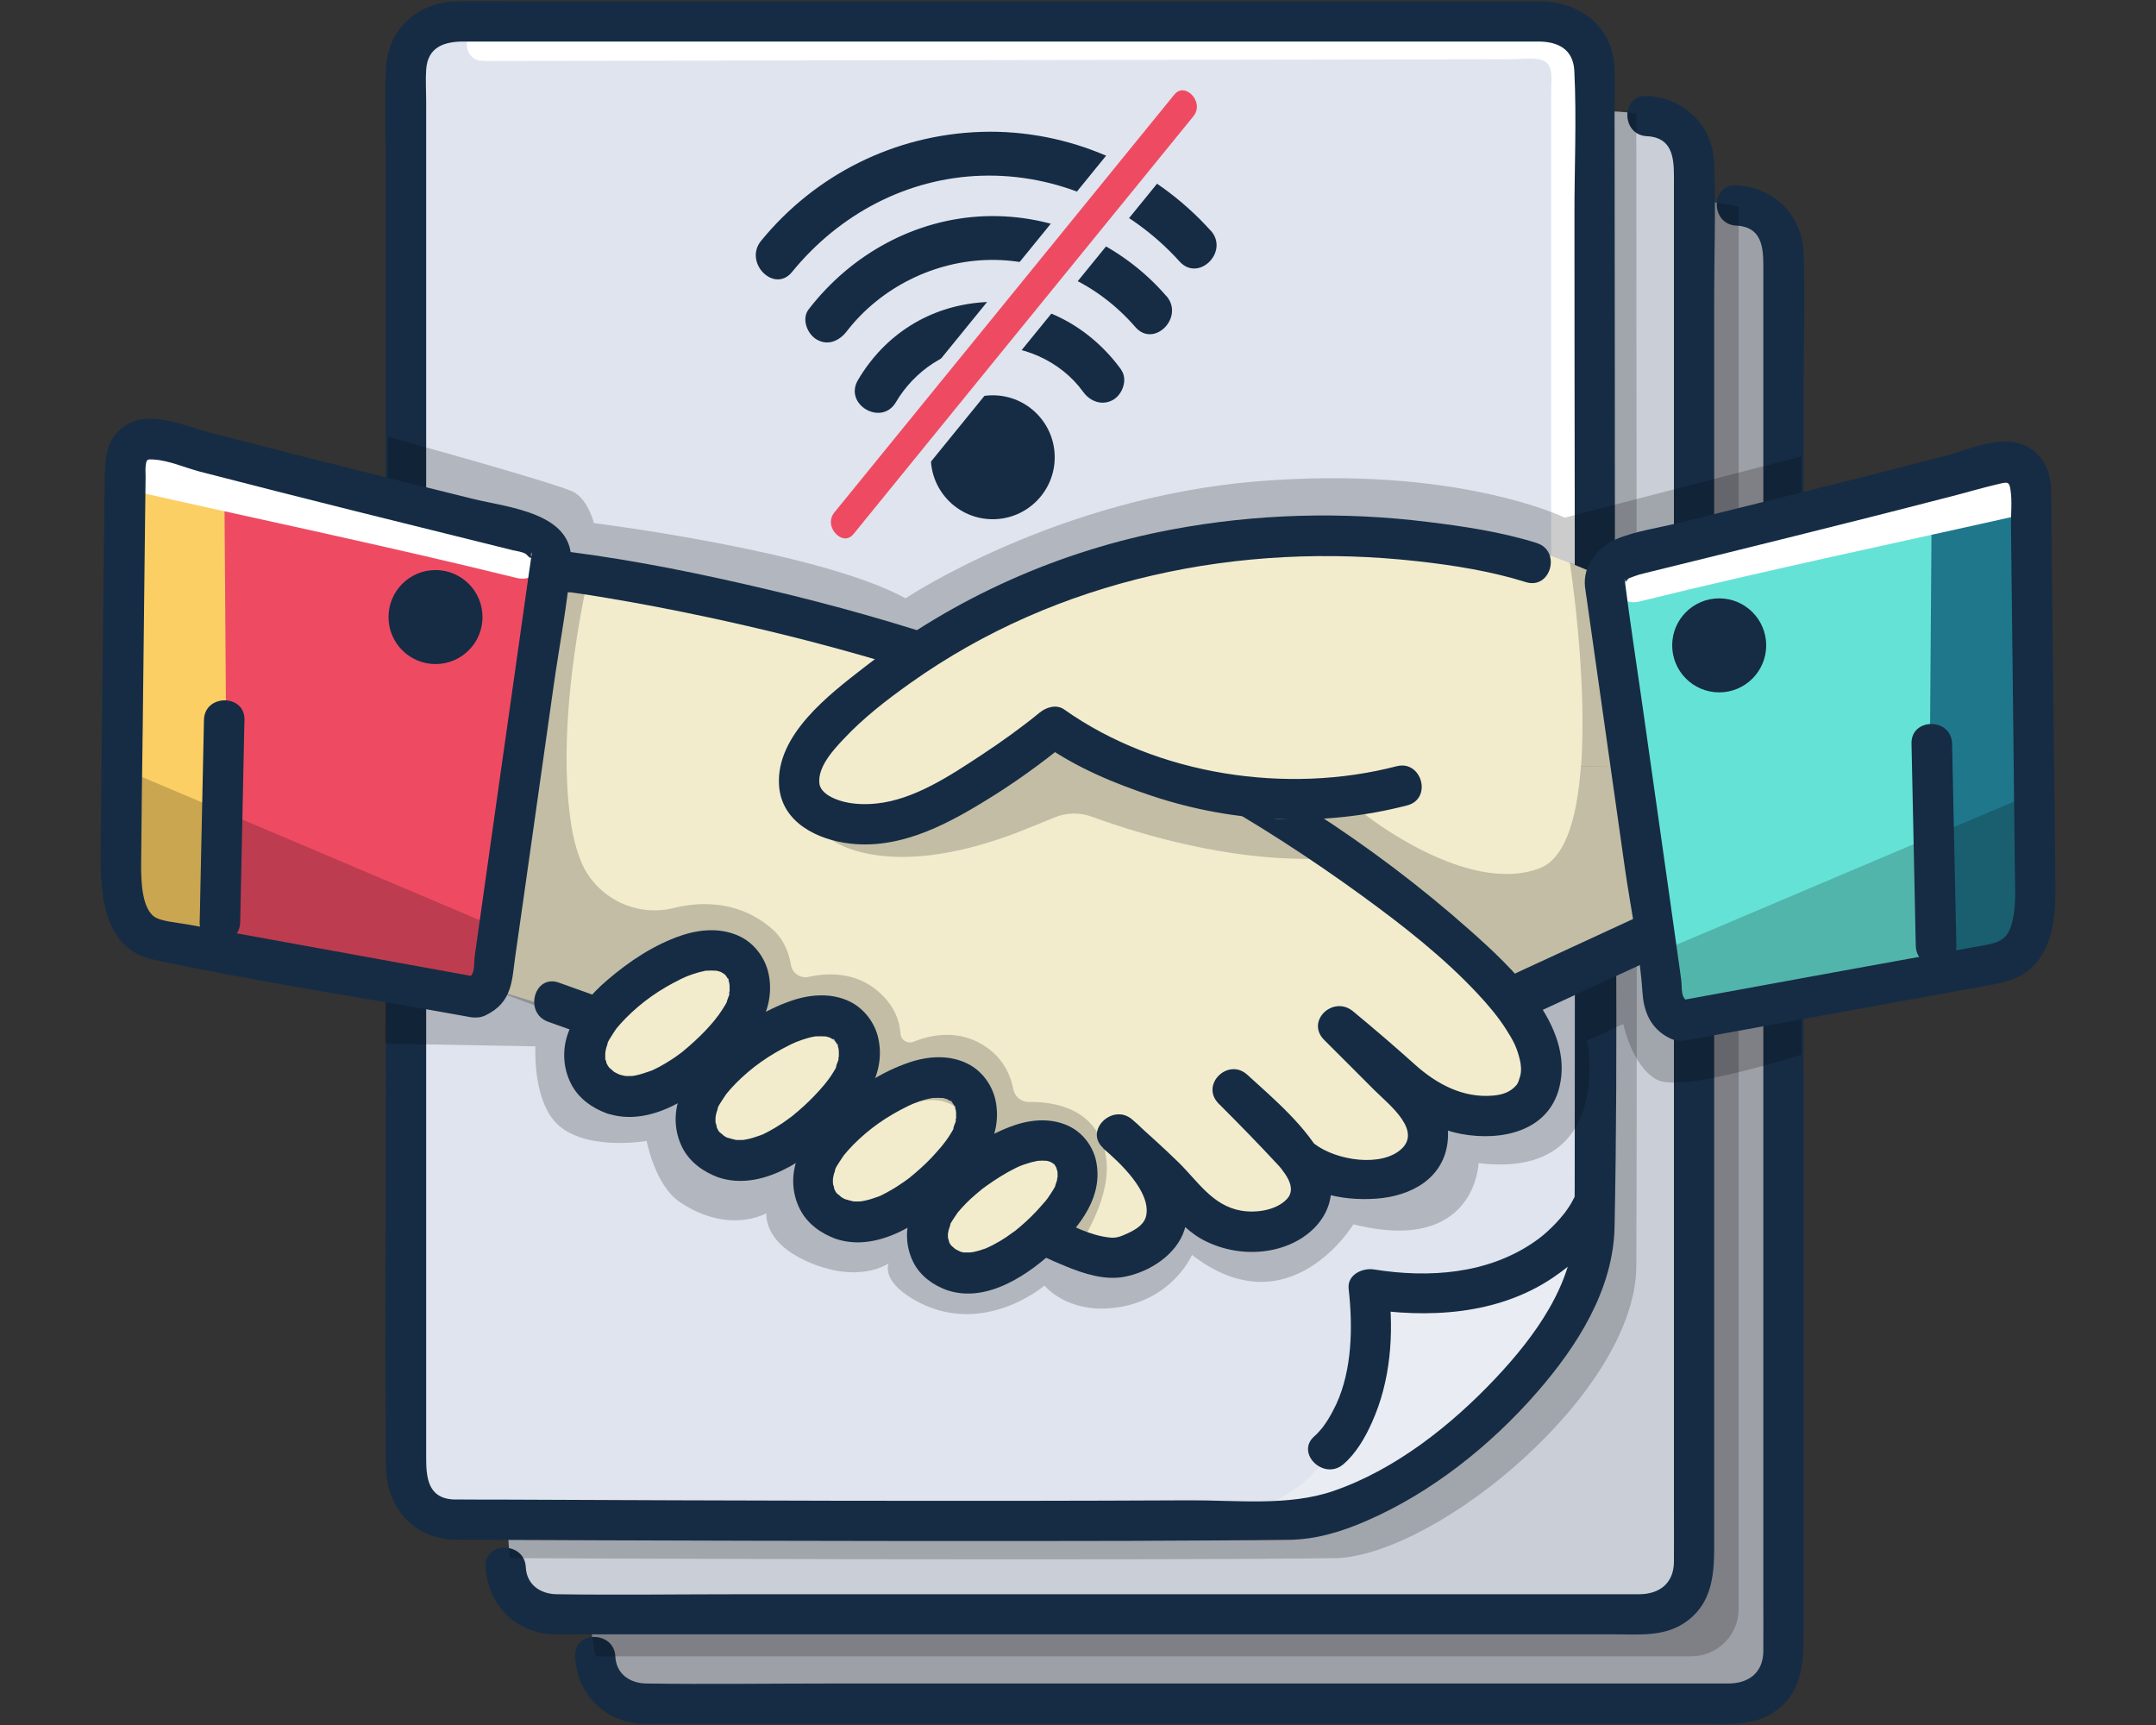 <svg width="150" height="120" viewBox="0 0 150 120" fill="none" xmlns="http://www.w3.org/2000/svg">
<rect x="0" y="0" width="150" height="120" fill="#333333" stroke="none"/>
<g clip-path="url(#clip0_1074_77576)">
<g opacity="0.2">
<path d="M111.9 62.504L122.74 59.404L124.48 84.374L30.22 82.314L29.64 57.344C32.62 57.864 38.93 59.794 42.22 61.734C45.75 62.564 60.95 65.904 64.42 66.974C70.01 63.394 76.34 60.994 82.89 59.874C88.6 58.894 94.45 58.774 100.19 59.514C102.33 59.794 109.81 61.894 111.9 62.504Z" fill="black"/>
</g>
<path d="M41.08 110.628C40.92 117.128 42.88 118.508 44.7 118.508H120.79C122.61 118.508 124.08 117.038 124.08 115.218V17.578C124.08 15.758 122.54 13.438 114.57 14.088" fill="#DFE4EE"/>
<g opacity="0.3">
<path d="M124.09 17.58V115.22C124.09 117.04 122.62 118.51 120.8 118.51H44.7C43.43 118.51 42.09 117.84 41.45 115.22C41.18 114.09 41.03 112.59 41.08 110.63L114.58 14.09C117.48 13.85 119.53 14.01 120.96 14.39C123.46 15.06 124.09 16.42 124.09 17.58Z" fill="black"/>
</g>
<path d="M40.01 115.223C40.14 117.863 42.08 119.813 44.73 119.913C45.08 119.923 45.42 119.913 45.77 119.913H51.85C59.34 119.913 66.83 119.913 74.32 119.913H118.64C120.25 119.913 121.92 120.073 123.34 119.163C125.28 117.913 125.48 115.923 125.48 113.893C125.48 109.123 125.48 104.363 125.48 99.593V27.003C125.48 23.883 125.6 20.733 125.48 17.603C125.38 14.953 123.42 13.023 120.79 12.893C118.99 12.803 118.99 15.603 120.79 15.693C122.82 15.793 122.68 17.613 122.68 19.053V24.453C122.68 30.913 122.68 37.373 122.68 43.833V111.103C122.68 112.363 122.69 113.623 122.68 114.883C122.66 116.373 121.65 117.113 120.25 117.113C115.64 117.113 111.03 117.113 106.42 117.113H57.78C53.51 117.113 49.23 117.173 44.96 117.113C43.82 117.093 42.87 116.453 42.81 115.223C42.72 113.433 39.92 113.423 40.01 115.223Z" fill="#152C44"/>
<g opacity="0.2">
<path d="M120.96 14.39V111.93C120.96 113.75 119.49 115.22 117.67 115.22H41.57C41.57 115.22 41.49 115.22 41.45 115.22C41.18 114.09 41.03 112.59 41.08 110.63L114.58 14.09C117.48 13.85 119.53 14.01 120.96 14.39Z" fill="black"/>
</g>
<path d="M35.39 103.803C35.06 111.603 36.66 112.293 38.48 112.293H114.58C116.4 112.293 117.87 110.823 117.87 109.003V11.363C117.87 9.543 115.88 7.093 109.37 7.913" fill="#DFE4EE"/>
<g opacity="0.1">
<path d="M117.87 11.361V109.001C117.87 110.821 116.4 112.291 114.58 112.291H38.48C37.12 112.291 35.87 111.901 35.48 108.391C35.35 107.231 35.31 105.731 35.39 103.801L109.37 7.911C111.2 7.681 112.67 7.711 113.84 7.911C116.84 8.421 117.87 10.061 117.87 11.361Z" fill="black"/>
</g>
<path d="M33.79 109.004C33.92 111.644 35.86 113.594 38.51 113.694C38.86 113.704 39.2 113.694 39.55 113.694H94.48C100.46 113.694 106.44 113.694 112.42 113.694C114.03 113.694 115.7 113.854 117.12 112.944C119.06 111.694 119.26 109.704 119.26 107.674V93.374C119.26 85.294 119.26 77.214 119.26 69.144V20.784C119.26 17.664 119.38 14.514 119.26 11.384C119.16 8.734 117.2 6.804 114.57 6.674C112.77 6.584 112.77 9.384 114.57 9.474C116.6 9.574 116.46 11.394 116.46 12.834V18.234C116.46 24.694 116.46 31.154 116.46 37.614C116.46 46.054 116.46 54.494 116.46 62.934V104.894C116.46 106.154 116.47 107.414 116.46 108.674C116.44 110.164 115.43 110.904 114.03 110.904H100.2C92.01 110.904 83.83 110.904 75.64 110.904C67.45 110.904 59.58 110.904 51.55 110.904C47.28 110.904 43 110.964 38.73 110.904C37.59 110.884 36.64 110.244 36.58 109.014C36.49 107.224 33.69 107.214 33.78 109.014L33.79 109.004Z" fill="#152C44"/>
<g opacity="0.2">
<path d="M113.84 88.281C113.6 96.891 100.27 107.941 93.11 108.391C78.78 108.571 42.07 108.421 35.47 108.391C35.34 107.231 35.3 105.731 35.38 103.801L109.37 7.911C111.2 7.681 112.67 7.711 113.84 7.911C113.84 13.891 113.92 78.052 113.84 88.281Z" fill="black"/>
</g>
<path d="M31.53 105.71C31.53 105.71 74.42 105.91 90.19 105.71C97.34 105.26 110.68 94.21 110.92 85.6C111 74.87 110.92 4.79 110.92 4.79C110.92 2.97 109.45 1.5 107.63 1.5H31.53C29.71 1.5 28.24 2.97 28.24 4.79V102.42C28.24 104.24 29.71 105.71 31.53 105.71Z" fill="#DFE4EE"/>
<path opacity="0.3" d="M88.48 104.492C88.48 104.492 91.41 103.392 93.11 100.102C94.82 96.812 94.86 89.172 94.86 89.172C94.86 89.172 110.31 90.712 110.92 82.302C111.53 73.892 111.41 85.352 110.07 88.762C108.73 92.172 104.22 98.272 101.9 99.612C99.58 100.952 94.22 104.972 91.41 104.972C88.6 104.972 88.48 104.482 88.48 104.482V104.492Z" fill="white"/>
<path d="M33.6 4.243C40.86 4.233 48.11 4.223 55.37 4.203L93.12 4.143L105.03 4.123C105.67 4.123 106.42 4.013 107.06 4.123C108.16 4.303 107.92 5.433 107.92 6.273C107.92 16.623 107.92 26.983 107.92 37.333C107.92 46.873 107.79 56.423 107.92 65.963C107.92 66.133 107.92 66.293 107.92 66.463C107.92 67.963 110.26 67.973 110.26 66.463V41.433C110.26 30.153 110.26 18.873 110.26 7.593C110.26 6.733 110.3 5.873 110.26 5.013C110.17 2.973 108.65 1.813 106.72 1.783C103.69 1.743 100.66 1.783 97.63 1.793C85.28 1.813 72.93 1.833 60.57 1.853C51.73 1.863 42.88 1.733 34.04 1.893C33.89 1.893 33.75 1.893 33.6 1.893C32.1 1.893 32.09 4.233 33.6 4.233V4.243Z" fill="white"/>
<path d="M31.53 107.11C45.08 107.17 58.62 107.21 72.17 107.2C76.34 107.2 80.5 107.19 84.67 107.16C86.32 107.15 87.98 107.14 89.63 107.12C91.54 107.1 93.33 106.56 95.07 105.8C99.59 103.84 103.7 100.56 106.92 96.87C109.71 93.67 112.24 89.74 112.33 85.36C112.59 72.66 112.37 59.94 112.36 47.24C112.36 33.92 112.34 20.59 112.33 7.27C112.33 6.44 112.36 5.61 112.33 4.78C112.21 1.8 109.88 0.09 107.08 0.09H95.42C80.98 0.09 66.53 0.09 52.09 0.09H35.48C34.27 0.09 33.06 0.08 31.85 0.09C29.09 0.12 26.95 2 26.85 4.82C26.76 7.32 26.85 9.84 26.85 12.34V29.47C26.85 44.4 26.85 59.32 26.85 74.25C26.85 83.49 26.79 92.74 26.85 101.98C26.87 104.77 28.64 106.96 31.54 107.11C33.34 107.2 33.34 104.4 31.54 104.31C29.74 104.22 29.65 102.72 29.65 101.39V82.33C29.65 67.91 29.65 53.48 29.65 39.06C29.65 28.41 29.65 17.77 29.65 7.12C29.65 6.37 29.6 5.6 29.65 4.85C29.75 3.24 30.95 2.89 32.25 2.89C36.15 2.89 40.05 2.89 43.95 2.89C58.03 2.89 72.11 2.89 86.19 2.89C91.78 2.89 97.37 2.89 102.96 2.89H107.03C108.35 2.89 109.45 3.39 109.53 4.92C109.7 8.29 109.53 11.72 109.54 15.09C109.54 22.05 109.55 29.01 109.56 35.97C109.56 50.53 109.58 65.08 109.56 79.64C109.56 81.52 109.56 83.4 109.54 85.27C109.48 89.33 106.74 93.02 104.07 95.86C100.98 99.14 97.08 102.24 92.77 103.72C89.64 104.8 85.99 104.35 82.72 104.37C66.8 104.45 50.87 104.39 34.95 104.32C33.82 104.32 32.69 104.32 31.56 104.31C29.76 104.31 29.76 107.1 31.56 107.11H31.53Z" fill="#152C44"/>
<path d="M109.46 83.431C109.28 83.811 109.02 84.161 108.77 84.501C109.02 84.171 108.59 84.711 108.51 84.801C108.34 85.001 108.16 85.181 107.97 85.371C107.49 85.841 107.18 86.091 106.76 86.381C103.52 88.631 99.42 88.921 95.6 88.311C94.81 88.181 93.72 88.661 93.83 89.661C94.13 92.321 94.07 95.291 92.97 97.681C92.8 98.041 92.61 98.401 92.4 98.741C92.31 98.891 92.21 99.031 92.11 99.171C92.07 99.231 92.03 99.281 91.99 99.341C91.88 99.491 92.17 99.121 92.01 99.311C91.84 99.511 91.67 99.721 91.47 99.891C90.09 101.051 92.08 103.021 93.45 101.871C94.33 101.131 94.99 99.991 95.45 98.951C96.76 96.041 96.98 92.811 96.62 89.661L94.85 91.011C99.32 91.721 104.17 91.491 108.04 88.881C109.53 87.881 111.08 86.491 111.88 84.841C112.68 83.191 110.25 81.801 109.46 83.431Z" fill="#152C44"/>
<path opacity="0.2" d="M27 30.391C27 30.391 39 33.681 39.97 34.261C40.94 34.841 41.32 36.391 41.32 36.391C41.32 36.391 57 38.331 63 41.621C63 41.621 73.45 34.651 87.39 33.491C101.33 32.331 108.87 36.011 108.87 36.011L125.32 31.751V73.361C125.32 73.361 117 76.071 115.26 75.101C113.52 74.131 112.94 71.231 112.94 71.231L110.42 72.391C110.42 72.391 112.36 82.071 102.87 80.911C102.87 80.911 102.68 87.301 94.16 85.171C94.16 85.171 89.71 92.521 82.93 87.301C82.93 87.301 81.57 90.501 77.51 90.981C74.22 91.371 72.67 89.431 72.67 89.431C72.67 89.431 68.31 93.161 63.57 90.401C61.25 89.051 61.83 87.881 61.83 87.881C61.83 87.881 59.75 89.411 56.02 87.691C53.5 86.531 53.31 84.981 53.31 84.401C53.31 84.401 50.73 85.911 47.31 83.631C45.57 82.471 44.99 79.371 44.99 79.371C44.99 79.371 40.5 80.151 38.6 78.021C37.05 76.281 37.25 72.791 37.25 72.791L26.8 72.601L26.99 30.411L27 30.391Z" fill="black"/>
<path d="M103.6 48.617H112.27L115.38 65.127L105.89 69.217L90.19 56.467L103.6 48.617Z" fill="#F2ECCD"/>
<path opacity="0.2" d="M94.93 56.631C94.93 56.631 102.07 62.351 107.14 60.391C112.21 58.431 109.21 39.141 109.21 39.141L111.77 40.231L114.93 64.101L105.06 69.221L91.37 56.961L94.91 56.631H94.93Z" fill="black"/>
<path d="M39.65 39.789C39.65 39.789 68.28 43.439 87.9 55.979C105.57 67.259 108.67 72.979 106.71 76.249C105.4 78.439 100.56 77.919 98.04 75.599C95.91 73.639 93.13 71.349 93.13 71.349L97.38 75.599C99.83 77.399 100.1 80.479 97.38 81.649C96.24 82.139 92.01 82.389 90.18 80.339C88.87 78.869 85.76 75.759 85.76 75.759C85.76 75.759 88.44 78.179 90.18 80.339C91.55 82.039 91.53 83.539 90.51 84.429C88.06 86.559 84.34 85.769 82.66 83.609C81.52 82.139 77.75 78.869 77.75 78.869C77.75 78.869 85.11 85.079 78.24 87.369C74.19 88.719 61.17 77.789 52.23 74.619C44.87 71.999 34.56 68.899 34.56 68.899" fill="#F2ECCD"/>
<path opacity="0.2" d="M41.12 39.299C41.12 39.299 38.5 49.709 39.76 57.499C39.9 58.359 40.11 59.109 40.36 59.769C41.34 62.369 44.16 63.839 46.86 63.169C48.9 62.659 51.56 62.699 53.78 64.679C54.58 65.399 54.9 66.369 55.03 67.129C55.12 67.709 55.69 68.089 56.26 67.959C57.51 67.679 59.53 67.549 61.19 69.049C62.3 70.039 62.6 71.129 62.65 71.909C62.68 72.359 63.14 72.639 63.56 72.469C64.62 72.039 66.39 71.619 68.12 72.539C69.78 73.419 70.32 74.829 70.5 75.769C70.6 76.289 71.05 76.669 71.59 76.659C72.92 76.639 75.23 76.899 76.36 78.809C78 81.589 76.09 84.909 75.27 86.439C72 86.329 67.15 85.209 67.15 85.079L40.98 71.349L33.95 68.729L38.37 39.219L41.15 39.299H41.12Z" fill="black"/>
<path opacity="0.2" d="M70.86 57.876C71.77 57.526 72.63 57.166 73.31 56.886C74.16 56.526 75.11 56.496 75.97 56.816C78.5 57.746 84.3 59.616 90.18 59.736C98.03 59.896 92.14 59.736 92.14 59.736L88.87 56.306L73.33 50.586L57.63 58.266C57.63 58.266 61.34 61.536 70.85 57.886L70.86 57.876Z" fill="black"/>
<path d="M39.65 41.196C39.93 41.236 39.26 41.146 39.49 41.176C39.68 41.206 39.88 41.226 40.07 41.256C40.77 41.356 41.46 41.466 42.16 41.586C44.53 41.976 46.89 42.436 49.24 42.936C56.63 44.516 63.94 46.566 71.01 49.246C79.59 52.506 87.43 56.976 94.85 62.376C97.66 64.426 100.44 66.596 102.82 69.146C103.53 69.906 104.2 70.696 104.76 71.566C105.25 72.336 105.48 72.756 105.68 73.486C105.84 74.046 105.87 74.516 105.75 74.906C105.73 74.976 105.58 75.416 105.66 75.216C105.74 75.016 105.58 75.396 105.53 75.456C105.09 75.976 104.55 76.156 103.87 76.216C101.77 76.396 99.95 75.406 98.44 74.056C97.03 72.786 95.59 71.556 94.13 70.346C92.75 69.216 90.82 71.036 92.13 72.346C93.29 73.506 94.46 74.666 95.62 75.836C96.62 76.836 99.17 78.776 97.27 80.116C95.68 81.236 92.48 80.596 91.19 79.346C89.67 77.876 88.27 76.266 86.77 74.766L84.77 76.766C86.15 78.016 87.49 79.336 88.69 80.756C89.27 81.446 90.34 82.596 89.51 83.436C88.75 84.216 87.35 84.396 86.33 84.216C84.35 83.866 83.32 82.156 81.98 80.846C80.93 79.826 79.85 78.846 78.75 77.886L76.75 79.886C77.89 80.856 80.06 82.876 79.75 84.536C79.63 85.176 79.03 85.526 78.48 85.786C77.87 86.076 77.58 86.136 77.18 86.086C75.86 85.946 74.55 85.266 73.39 84.676C69.72 82.826 66.29 80.536 62.77 78.426C58.98 76.156 55.16 74.176 50.99 72.686C46.82 71.196 42.91 69.806 38.88 68.356C37.17 67.746 36.43 70.466 38.13 71.076C42.01 72.466 45.9 73.856 49.79 75.236C54.45 76.896 58.63 79.196 62.85 81.756C66.52 83.986 70.15 86.466 74.14 88.086C75.41 88.606 76.86 89.086 78.25 88.816C79.97 88.486 81.86 87.286 82.41 85.546C83.32 82.656 80.82 79.626 78.77 77.876C77.4 76.706 75.4 78.676 76.77 79.876C78.26 81.176 79.76 82.496 81.09 83.946C81.98 84.916 82.76 85.826 83.99 86.396C85.35 87.036 86.89 87.246 88.37 86.976C91.45 86.416 93.66 83.746 92.11 80.696C90.95 78.416 88.66 76.476 86.78 74.766C85.44 73.546 83.49 75.466 84.78 76.766C86.2 78.186 87.6 79.616 88.96 81.086C90.69 82.956 93.24 83.556 95.73 83.386C98.22 83.216 100.52 81.936 100.73 79.276C100.91 76.976 99.35 75.566 97.88 74.096C96.63 72.846 95.39 71.606 94.14 70.356L92.14 72.356C95.07 74.766 97.78 78.156 101.68 78.886C104.44 79.396 107.73 78.716 108.49 75.636C109.56 71.326 105.1 67.236 102.28 64.726C88.49 52.476 71.31 45.236 53.53 41.036C48.96 39.956 44.32 38.996 39.65 38.396C37.85 38.166 37.87 40.986 39.65 41.216V41.196Z" fill="#152C44"/>
<path d="M38 37.445L35.72 59.575L34.79 64.615L34.57 65.785C34.98 67.755 33.96 69.345 31.95 69.215L15.01 65.625L9.36 65.275L9.22 53.775L9.19 51.715L8.45 30.945L13 31.945L37.98 37.445H38Z" fill="#EE4B63"/>
<path d="M15.84 65.789L8.9 64.309L9.29 31.109L15.6 32.599L15.84 65.789Z" fill="#FCCF65"/>
<path opacity="0.2" d="M34.58 65.783C34.99 67.753 33.97 69.343 31.96 69.213L15.02 65.623L9.37 65.273L9.23 53.773L34.79 64.613L34.57 65.783H34.58Z" fill="black"/>
<path d="M8.47 33.974C17.62 36.044 26.82 37.954 35.94 40.204C37.88 40.684 38.71 37.684 36.77 37.204C27.66 34.954 18.46 33.044 9.3 30.974C7.35 30.534 6.52 33.534 8.47 33.974Z" fill="white"/>
<path d="M33.48 68.017C26.69 66.787 19.89 65.547 13.1 64.317C12.43 64.197 11.4 64.107 10.9 63.867C9.86 63.377 9.81 61.297 9.82 60.067C9.84 56.907 9.89 53.747 9.93 50.597C9.98 46.157 10.03 41.717 10.08 37.287L10.13 33.157C10.13 32.927 10.11 32.687 10.13 32.457C10.19 31.937 10.21 31.937 10.71 31.967C11.73 32.027 12.91 32.547 13.9 32.807C21.15 34.687 28.42 36.477 35.68 38.277C35.97 38.347 36.33 38.377 36.58 38.537C36.62 38.557 36.84 38.797 36.86 38.797C37.12 38.817 36.82 38.687 37.01 38.407C36.98 38.447 36.99 38.557 36.98 38.607C36.93 38.997 36.87 39.397 36.81 39.787L36.16 44.387C35.12 51.757 34.06 59.117 33.03 66.497C32.93 67.217 33.14 67.807 32.37 68.187C30.74 68.977 32.17 71.417 33.79 70.627C35.68 69.717 35.61 68.167 35.85 66.517L36.5 61.957L38.51 47.767C38.91 44.927 39.48 42.047 39.72 39.187C40.02 35.677 35.35 35.307 32.91 34.707C28.98 33.737 25.05 32.757 21.12 31.767C18.96 31.217 16.8 30.667 14.64 30.107C12.92 29.657 10.66 28.567 8.94 29.477C7.34 30.337 7.3 31.947 7.28 33.507L7.15 45.437L7.01 58.407C6.97 61.567 6.86 65.947 10.72 66.767C17.74 68.267 24.89 69.337 31.95 70.617L32.72 70.757C34.5 71.077 35.26 68.357 33.47 68.037L33.48 68.017Z" fill="#152C44"/>
<path d="M30.3 46.196C32.106 46.196 33.57 44.732 33.57 42.926C33.57 41.12 32.106 39.656 30.3 39.656C28.494 39.656 27.03 41.12 27.03 42.926C27.03 44.732 28.494 46.196 30.3 46.196Z" fill="#152C44"/>
<path d="M14.19 50.084C14.1 54.184 14.02 58.284 13.93 62.384C13.92 62.974 13.91 63.564 13.89 64.154C13.85 65.974 16.67 65.974 16.71 64.154C16.8 60.054 16.88 55.954 16.97 51.854C16.98 51.264 16.99 50.674 17.01 50.084C17.05 48.264 14.23 48.264 14.19 50.084Z" fill="#152C44"/>
<path d="M112.76 40.768C112.76 40.768 95.26 30.958 75.96 39.298C54.86 48.408 53.72 57.448 58.29 56.958C62.87 56.468 73.34 50.578 73.34 50.578C73.34 50.578 84.46 57.448 90.02 56.958C101.31 52.548 112.59 53.358 112.59 53.358" fill="#F2ECCD"/>
<path opacity="0.2" d="M110 53.311C110.46 47.101 109.22 39.141 109.22 39.141L111.78 40.231L113.52 53.391C113.52 53.391 112.81 53.311 109.99 53.321L110 53.311Z" fill="black"/>
<path d="M106.92 37.775C104.46 37.005 101.86 36.615 99.31 36.305C93.4 35.575 87.38 35.735 81.53 36.835C73.74 38.295 66.37 41.575 60.11 46.435C57.69 48.315 53.98 51.125 54.2 54.625C54.36 57.205 56.87 58.425 59.15 58.685C62.46 59.065 65.54 57.535 68.29 55.865C70.4 54.595 72.43 53.145 74.33 51.575L72.62 51.795C74.87 53.395 77.57 54.515 80.17 55.375C85.9 57.275 92.06 57.545 97.91 56.025C99.67 55.565 98.92 52.845 97.16 53.305C89.57 55.275 80.54 53.955 74.04 49.355C73.5 48.975 72.79 49.195 72.33 49.575C71.07 50.605 69.69 51.595 68.28 52.525C66.14 53.935 63.61 55.625 60.99 55.895C60.04 55.995 58.97 55.945 58.08 55.565C57.53 55.335 57.07 54.975 57.01 54.525C56.86 53.385 57.97 52.175 58.67 51.435C60.05 49.955 61.69 48.685 63.34 47.515C73.58 40.235 86.27 37.655 98.64 39.045C101.16 39.325 103.73 39.735 106.16 40.495C107.9 41.035 108.64 38.315 106.91 37.775H106.92Z" fill="#152C44"/>
<path d="M118.04 70.85L134.98 67.26L140.63 66.91L140.79 53.34L141.53 32.57L136.98 33.57L112 39.07L114.28 61.2L115.42 67.41C115.01 69.38 116.03 70.97 118.04 70.84V70.85Z" fill="#65E2D6"/>
<path d="M134.16 67.424L141.1 65.944L140.71 32.734L134.4 34.224L134.16 67.424Z" fill="#1F778B"/>
<path opacity="0.2" d="M115.87 67.307C115.46 69.277 116.48 70.867 118.49 70.737L135.43 67.147L141.08 66.797L141.22 55.297L115.66 66.137L115.88 67.307H115.87Z" fill="black"/>
<path d="M140.7 32.614C131.55 34.684 122.35 36.594 113.23 38.844C111.29 39.324 112.11 42.324 114.06 41.844C123.17 39.594 132.37 37.684 141.53 35.614C143.48 35.174 142.65 32.174 140.7 32.614Z" fill="white"/>
<path d="M117.27 72.379C124.33 71.099 131.38 69.799 138.44 68.529C139.64 68.309 140.73 68.029 141.59 67.069C142.9 65.599 143.02 63.449 143 61.579C142.97 57.979 142.92 54.379 142.88 50.779L142.73 37.129C142.72 36.129 142.73 35.129 142.7 34.119C142.67 32.849 142.23 31.729 141.05 31.079C139.35 30.149 137.05 31.259 135.35 31.709C131.12 32.809 126.87 33.879 122.63 34.929C120.72 35.399 118.82 35.879 116.91 36.349C115.46 36.709 113.82 36.929 112.44 37.509C111.14 38.059 110.13 39.349 110.27 40.789C110.3 41.069 110.35 41.349 110.39 41.639L111.03 46.149L113.04 60.329C113.45 63.199 114.08 66.129 114.27 69.019C114.35 70.239 114.75 71.539 116.2 72.239C117.83 73.029 119.26 70.599 117.62 69.799C116.84 69.419 117.07 68.839 116.96 68.109C116.91 67.729 116.85 67.349 116.8 66.959L116.16 62.409C115.53 57.969 114.9 53.529 114.27 49.079C113.85 46.129 113.39 43.179 113.02 40.219C113.02 40.199 113.02 40.029 112.99 40.029C112.88 39.979 113.18 40.559 113.07 40.519C113.07 40.519 113.28 40.249 113.32 40.229C113.65 40.109 113.97 39.979 114.32 39.899C115.84 39.529 117.35 39.149 118.87 38.779C122.6 37.859 126.33 36.929 130.06 35.989C132.08 35.479 134.1 34.959 136.11 34.439C137.1 34.179 138.09 33.889 139.09 33.659C139.69 33.519 139.8 33.509 139.88 34.099C140 34.869 139.9 35.739 139.91 36.519L140.05 48.809L140.18 60.429C140.19 61.459 140.26 62.549 140.11 63.569C139.86 65.179 139.38 65.529 138.04 65.759C131.09 66.989 124.16 68.279 117.22 69.539L116.54 69.659C114.76 69.979 115.51 72.699 117.29 72.379H117.27Z" fill="#152C44"/>
<path d="M119.61 48.165C121.416 48.165 122.88 46.701 122.88 44.895C122.88 43.089 121.416 41.625 119.61 41.625C117.804 41.625 116.34 43.089 116.34 44.895C116.34 46.701 117.804 48.165 119.61 48.165Z" fill="#152C44"/>
<path d="M132.99 51.728C133.08 55.828 133.16 59.928 133.25 64.028C133.26 64.618 133.27 65.208 133.29 65.798C133.33 67.608 136.15 67.618 136.11 65.798C136.02 61.698 135.94 57.598 135.85 53.498C135.84 52.908 135.83 52.318 135.81 51.728C135.77 49.918 132.95 49.908 132.99 51.728Z" fill="#152C44"/>
<path d="M106.68 70.554C109.16 69.404 111.65 68.264 114.13 67.114L115.18 66.624C115.92 66.284 116.16 65.154 115.74 64.494C115.25 63.734 114.41 63.574 113.61 63.934C111.13 65.084 108.64 66.224 106.16 67.374L105.11 67.864C104.37 68.204 104.13 69.334 104.55 69.994C105.04 70.754 105.88 70.914 106.68 70.554Z" fill="#152C44"/>
<path d="M42.66 76.088C40.33 75.278 38.91 71.778 45.31 67.688C51.38 63.798 53.25 67.998 51.69 70.648C50.27 73.068 45.77 77.188 42.66 76.098V76.088Z" fill="#F2ECCD"/>
<path d="M49.83 81.819C47.53 81.009 46.12 77.549 52.45 73.499C58.46 69.649 60.31 73.809 58.77 76.429C57.36 78.819 52.91 82.899 49.83 81.819Z" fill="#F2ECCD"/>
<path d="M58.55 84.965C56.25 84.165 54.31 82.135 60.63 78.085C66.63 74.235 68.48 78.395 66.94 81.005C65.53 83.395 61.63 86.035 58.55 84.965Z" fill="#F2ECCD"/>
<path d="M65.86 89.07C63.75 88.33 62.46 85.16 68.26 81.44C73.77 77.91 75.46 81.72 74.05 84.12C72.76 86.31 68.68 90.05 65.86 89.06V89.07Z" fill="#F2ECCD"/>
<path d="M43.03 74.725C42.73 74.615 43.28 74.865 43.1 74.755C43.03 74.715 42.96 74.685 42.89 74.655C42.83 74.625 42.77 74.585 42.71 74.555C42.68 74.535 42.65 74.515 42.61 74.495C42.42 74.385 42.71 74.555 42.73 74.595C42.68 74.495 42.48 74.365 42.39 74.275C42.34 74.225 42.18 74.025 42.35 74.235C42.52 74.445 42.33 74.195 42.29 74.135C42.25 74.065 42.21 73.995 42.18 73.925C42.03 73.665 42.24 74.145 42.2 73.985C42.17 73.845 42.14 73.625 42.08 73.505C42.21 73.765 42.11 73.835 42.11 73.685C42.11 73.645 42.11 73.595 42.11 73.555C42.11 73.465 42.11 73.375 42.11 73.285C42.11 73.215 42.15 72.925 42.11 73.195C42.07 73.465 42.14 73.085 42.15 73.015C42.17 72.915 42.2 72.815 42.24 72.715C42.28 72.595 42.32 72.285 42.24 72.665C42.28 72.445 42.47 72.205 42.58 72.015C42.65 71.905 42.72 71.785 42.8 71.675C42.84 71.615 42.88 71.565 42.92 71.505C42.89 71.545 42.73 71.735 42.9 71.535C43.1 71.295 43.31 71.055 43.54 70.825C44.66 69.695 45.9 68.825 47.4 68.095C47.49 68.055 47.57 68.015 47.66 67.975C47.69 67.955 47.91 67.865 47.7 67.955C47.86 67.885 48.02 67.835 48.18 67.775C48.47 67.675 48.76 67.595 49.06 67.535C49.13 67.525 49.2 67.515 49.26 67.505C49.22 67.505 48.93 67.535 49.18 67.525C49.29 67.525 49.4 67.515 49.51 67.515C49.62 67.515 49.75 67.535 49.86 67.525C50.04 67.515 49.56 67.455 49.73 67.505C49.79 67.525 49.86 67.525 49.92 67.545C50.02 67.565 50.11 67.605 50.21 67.635C50.43 67.685 49.93 67.465 50.17 67.625C50.24 67.675 50.33 67.725 50.41 67.765C50.64 67.895 50.19 67.535 50.41 67.775C50.44 67.805 50.56 67.965 50.59 67.965C50.49 67.965 50.4 67.675 50.54 67.915C50.58 67.995 50.62 68.065 50.67 68.145C50.57 67.815 50.81 68.375 50.67 68.145C50.69 68.235 50.72 68.315 50.74 68.405C50.76 68.475 50.79 68.755 50.76 68.485C50.73 68.195 50.76 68.545 50.76 68.605C50.76 68.705 50.76 68.815 50.76 68.915C50.76 68.965 50.76 69.005 50.76 69.055C50.76 69.225 50.67 69.055 50.79 68.895C50.75 68.945 50.76 69.075 50.75 69.145C50.72 69.305 50.56 69.585 50.57 69.735C50.57 69.715 50.73 69.405 50.62 69.605C50.6 69.645 50.58 69.695 50.55 69.735C50.51 69.815 50.47 69.895 50.42 69.965C50.29 70.185 50.15 70.395 50 70.605C49.94 70.685 49.69 70.985 49.92 70.715C49.84 70.805 49.77 70.905 49.69 71.005C49.49 71.245 49.28 71.485 49.06 71.715C48.56 72.235 48.03 72.715 47.47 73.175C47.26 73.335 47.43 73.205 47.47 73.175C47.41 73.225 47.34 73.275 47.27 73.325C47.11 73.445 46.94 73.565 46.77 73.675C46.47 73.875 46.17 74.055 45.85 74.225C45.71 74.295 45.58 74.365 45.43 74.435C45.36 74.465 45.29 74.495 45.22 74.525C45.5 74.395 45.26 74.505 45.19 74.525C44.88 74.635 44.58 74.735 44.26 74.805C44.19 74.815 44.12 74.825 44.06 74.845C43.89 74.885 44.35 74.825 44.08 74.845C43.93 74.845 43.78 74.865 43.63 74.855C43.57 74.855 43.5 74.845 43.43 74.845C43.26 74.845 43.72 74.915 43.47 74.845C43.31 74.805 43.16 74.775 43 74.725C42.3 74.495 41.43 74.995 41.26 75.715C41.08 76.495 41.49 77.205 42.25 77.455C45.25 78.455 48.45 76.215 50.5 74.255C52.28 72.545 54.03 70.355 53.47 67.725C53.24 66.655 52.51 65.655 51.52 65.165C50.24 64.525 48.74 64.625 47.41 65.075C45.49 65.725 43.74 66.895 42.21 68.215C41.07 69.195 40.09 70.375 39.55 71.795C39.1 72.975 39.16 74.275 39.73 75.395C40.24 76.405 41.2 77.085 42.25 77.465C42.95 77.715 43.83 77.185 43.99 76.475C44.17 75.685 43.75 75.005 43 74.735L43.03 74.725Z" fill="#152C44"/>
<path d="M50.68 79.186C50.38 79.076 50.94 79.326 50.75 79.216C50.68 79.176 50.61 79.146 50.54 79.116C50.48 79.086 50.42 79.046 50.37 79.016C50.34 78.996 50.31 78.976 50.27 78.956C50.08 78.846 50.37 79.016 50.39 79.056C50.33 78.946 50.14 78.836 50.05 78.746C50 78.696 49.85 78.496 50.01 78.716C50.17 78.936 49.99 78.676 49.96 78.616C49.92 78.546 49.89 78.476 49.85 78.406C49.7 78.146 49.91 78.626 49.88 78.466C49.85 78.326 49.82 78.116 49.76 77.986C49.89 78.266 49.79 78.266 49.78 78.046C49.78 77.956 49.78 77.866 49.78 77.776C49.78 77.706 49.82 77.426 49.78 77.686C49.74 77.946 49.81 77.586 49.82 77.516C49.84 77.416 49.87 77.316 49.91 77.216C49.95 77.086 49.98 76.796 49.91 77.166C49.95 76.956 50.14 76.706 50.25 76.526C50.32 76.416 50.39 76.306 50.47 76.196C50.51 76.136 50.55 76.086 50.59 76.026C50.56 76.066 50.4 76.256 50.57 76.056C50.77 75.816 50.98 75.576 51.2 75.356C52.31 74.236 53.53 73.386 55.02 72.656C55.11 72.616 55.19 72.576 55.28 72.536C55.32 72.516 55.53 72.426 55.32 72.516C55.48 72.456 55.64 72.396 55.8 72.336C56.09 72.236 56.38 72.156 56.67 72.106C56.72 72.096 56.82 72.066 56.87 72.076C56.85 72.076 56.53 72.106 56.79 72.096C56.9 72.096 57.01 72.086 57.11 72.086C57.22 72.086 57.34 72.106 57.46 72.096C57.64 72.086 57.16 72.026 57.33 72.076C57.39 72.096 57.46 72.096 57.52 72.116C57.62 72.136 57.71 72.176 57.81 72.206C58.03 72.256 57.53 72.036 57.77 72.196C57.84 72.246 57.93 72.296 58.01 72.336C57.79 72.106 58.24 72.466 58.01 72.336C58.04 72.366 58.15 72.516 58.19 72.526C58.08 72.506 58 72.236 58.14 72.476C58.18 72.546 58.22 72.626 58.27 72.706C58.17 72.376 58.41 72.936 58.27 72.706C58.29 72.796 58.32 72.876 58.34 72.956C58.36 73.026 58.39 73.296 58.36 73.036C58.33 72.746 58.36 73.096 58.36 73.156C58.36 73.256 58.36 73.366 58.36 73.466C58.36 73.516 58.36 73.556 58.36 73.606C58.36 73.766 58.27 73.616 58.39 73.436C58.35 73.486 58.36 73.616 58.35 73.676C58.31 73.836 58.16 74.106 58.17 74.266C58.17 74.246 58.33 73.936 58.23 74.126C58.21 74.166 58.19 74.216 58.17 74.256C58.13 74.336 58.09 74.406 58.04 74.486C57.91 74.706 57.77 74.916 57.62 75.116C57.56 75.196 57.31 75.496 57.54 75.226C57.46 75.316 57.39 75.416 57.31 75.506C57.11 75.746 56.9 75.976 56.68 76.206C56.19 76.726 55.66 77.196 55.11 77.646C54.9 77.806 55.07 77.676 55.11 77.646C55.05 77.696 54.98 77.746 54.92 77.786C54.76 77.906 54.59 78.016 54.43 78.136C54.13 78.336 53.83 78.516 53.52 78.686C53.38 78.756 53.25 78.826 53.11 78.896C53.04 78.926 52.97 78.956 52.9 78.986C53.18 78.856 52.94 78.966 52.88 78.986C52.58 79.096 52.27 79.196 51.96 79.256C51.89 79.266 51.82 79.276 51.76 79.296C51.59 79.336 52.05 79.276 51.78 79.296C51.63 79.296 51.49 79.316 51.34 79.306C51.28 79.306 51.21 79.296 51.15 79.296C50.98 79.296 51.45 79.366 51.19 79.296C51.03 79.256 50.88 79.226 50.73 79.176C50.03 78.946 49.16 79.446 48.99 80.166C48.81 80.946 49.22 81.656 49.98 81.906C52.96 82.896 56.13 80.676 58.17 78.726C59.94 77.036 61.67 74.846 61.11 72.246C60.88 71.176 60.15 70.196 59.17 69.696C57.9 69.056 56.41 69.156 55.09 69.606C53.19 70.246 51.45 71.416 49.94 72.716C48.81 73.686 47.83 74.866 47.3 76.266C46.86 77.436 46.91 78.726 47.48 79.846C47.99 80.846 48.94 81.526 49.98 81.906C50.68 82.156 51.56 81.626 51.72 80.916C51.9 80.126 51.48 79.446 50.73 79.176L50.68 79.186Z" fill="#152C44"/>
<path d="M58.85 83.451C58.55 83.341 59.11 83.591 58.92 83.481C58.85 83.441 58.78 83.411 58.71 83.381C58.65 83.351 58.59 83.311 58.54 83.281C58.51 83.261 58.48 83.241 58.44 83.221C58.25 83.111 58.54 83.281 58.56 83.321C58.5 83.211 58.31 83.101 58.22 83.011C58.17 82.961 58.02 82.761 58.18 82.981C58.34 83.201 58.16 82.941 58.13 82.881C58.09 82.811 58.06 82.741 58.02 82.671C57.87 82.411 58.08 82.891 58.05 82.731C58.02 82.591 57.99 82.381 57.93 82.261C58.06 82.551 57.96 82.541 57.95 82.321C57.95 82.231 57.95 82.141 57.95 82.051C57.95 81.981 57.99 81.701 57.95 81.961C57.91 82.221 57.98 81.861 57.99 81.791C58.01 81.691 58.04 81.591 58.08 81.491C58.12 81.361 58.15 81.071 58.08 81.441C58.12 81.231 58.31 80.981 58.42 80.801C58.49 80.691 58.56 80.581 58.64 80.471C58.68 80.411 58.72 80.361 58.76 80.301C58.73 80.341 58.57 80.531 58.74 80.331C58.94 80.091 59.15 79.851 59.37 79.631C60.48 78.511 61.7 77.661 63.18 76.941C63.27 76.901 63.35 76.861 63.44 76.821C63.48 76.801 63.69 76.711 63.48 76.801C63.64 76.741 63.79 76.681 63.96 76.621C64.25 76.521 64.54 76.441 64.83 76.391C64.88 76.391 64.98 76.351 65.03 76.361C65.01 76.361 64.69 76.391 64.95 76.381C65.06 76.381 65.16 76.371 65.27 76.371C65.38 76.371 65.5 76.391 65.62 76.381C65.8 76.371 65.32 76.311 65.49 76.361C65.55 76.381 65.62 76.381 65.68 76.401C65.78 76.421 65.87 76.461 65.97 76.491C66.19 76.541 65.69 76.321 65.93 76.481C66 76.531 66.09 76.581 66.17 76.621C65.95 76.391 66.4 76.751 66.17 76.621C66.2 76.651 66.31 76.801 66.35 76.811C66.24 76.791 66.16 76.521 66.3 76.761C66.34 76.831 66.38 76.911 66.43 76.991C66.33 76.661 66.57 77.221 66.43 76.991C66.45 77.071 66.48 77.161 66.5 77.241C66.52 77.311 66.55 77.581 66.52 77.321C66.49 77.031 66.52 77.381 66.52 77.441C66.52 77.541 66.52 77.651 66.52 77.751C66.52 77.801 66.52 77.841 66.52 77.891C66.52 78.051 66.43 77.911 66.55 77.721C66.51 77.771 66.52 77.901 66.51 77.961C66.47 78.121 66.32 78.381 66.33 78.551C66.33 78.531 66.49 78.221 66.39 78.411C66.37 78.451 66.35 78.501 66.33 78.541C66.29 78.621 66.25 78.691 66.2 78.771C66.07 78.991 65.93 79.201 65.78 79.401C65.72 79.481 65.47 79.781 65.7 79.511C65.62 79.601 65.55 79.701 65.47 79.791C65.27 80.031 65.06 80.261 64.85 80.491C64.36 81.011 63.83 81.481 63.28 81.931C63.07 82.091 63.24 81.961 63.28 81.931C63.22 81.981 63.15 82.031 63.09 82.071C62.93 82.191 62.76 82.301 62.6 82.411C62.31 82.611 62 82.791 61.69 82.961C61.55 83.031 61.42 83.101 61.28 83.171C61.21 83.201 61.14 83.231 61.07 83.261C61.35 83.131 61.11 83.241 61.05 83.261C60.75 83.371 60.44 83.471 60.13 83.531C60.06 83.541 59.99 83.551 59.93 83.571C59.76 83.611 60.22 83.551 59.95 83.571C59.8 83.571 59.66 83.591 59.51 83.581C59.45 83.581 59.38 83.571 59.32 83.571C59.15 83.571 59.62 83.641 59.36 83.571C59.2 83.531 59.05 83.501 58.9 83.451C58.2 83.221 57.33 83.721 57.16 84.441C56.98 85.221 57.39 85.931 58.15 86.181C61.12 87.171 64.29 84.951 66.32 83.011C68.09 81.321 69.81 79.141 69.26 76.541C69.03 75.471 68.31 74.491 67.33 74.001C66.06 73.361 64.57 73.461 63.25 73.911C61.35 74.551 59.61 75.711 58.11 77.021C56.99 77.991 56.01 79.161 55.48 80.561C55.04 81.731 55.09 83.021 55.66 84.131C56.17 85.131 57.12 85.811 58.16 86.181C58.86 86.431 59.74 85.901 59.9 85.191C60.08 84.401 59.66 83.721 58.91 83.451H58.85Z" fill="#152C44"/>
<path d="M66.69 87.01C66.4 86.91 66.96 87.16 66.78 87.05C66.72 87.02 66.65 86.99 66.59 86.96C66.54 86.93 66.48 86.9 66.43 86.87C66.4 86.85 66.37 86.83 66.34 86.81C66.15 86.7 66.45 86.89 66.48 86.92C66.4 86.82 66.26 86.73 66.17 86.63C66.12 86.58 65.98 86.39 66.14 86.61C66.3 86.83 66.14 86.59 66.1 86.53C66.06 86.47 66.03 86.4 66 86.34C65.85 86.09 66.07 86.58 66.04 86.43C66.01 86.29 65.98 86.12 65.93 85.99C66.06 86.34 65.96 86.26 65.95 86.07C65.95 85.99 65.95 85.91 65.95 85.83C65.95 85.76 65.98 85.49 65.95 85.76C65.92 86.03 65.97 85.69 65.99 85.62C66.01 85.53 66.04 85.44 66.07 85.35C66.09 85.3 66.11 85.26 66.12 85.21C66.17 85.04 66.06 85.26 66.06 85.33C66.06 85.17 66.29 84.87 66.37 84.74C66.43 84.64 66.5 84.54 66.57 84.44C66.6 84.4 66.65 84.31 66.68 84.29C66.66 84.3 66.47 84.54 66.64 84.34C66.83 84.12 67.02 83.9 67.22 83.7C67.45 83.47 67.69 83.25 67.94 83.04C68.06 82.94 68.18 82.84 68.3 82.74C68.48 82.6 68.16 82.85 68.35 82.7C68.45 82.63 68.55 82.56 68.65 82.48C69.3 82.02 69.98 81.59 70.69 81.24C70.77 81.2 70.85 81.17 70.93 81.13C70.98 81.11 71.18 81.03 70.93 81.13C71.07 81.07 71.22 81.02 71.37 80.97C71.63 80.88 71.9 80.81 72.17 80.76C72.2 80.76 72.35 80.74 72.36 80.73C72.34 80.75 72 80.76 72.25 80.75C72.35 80.75 72.45 80.74 72.55 80.74C72.65 80.74 72.76 80.76 72.87 80.75C73.05 80.75 72.55 80.68 72.72 80.73C72.78 80.75 72.84 80.75 72.9 80.77C72.99 80.79 73.07 80.83 73.16 80.85C73.37 80.9 72.87 80.68 73.09 80.83C73.16 80.87 73.24 80.92 73.31 80.96C73.53 81.08 73.07 80.72 73.29 80.95C73.33 80.99 73.4 81.1 73.45 81.12C73.33 81.07 73.26 80.83 73.39 81.05C73.43 81.12 73.47 81.19 73.51 81.26C73.64 81.48 73.41 80.92 73.49 81.23C73.51 81.31 73.54 81.38 73.56 81.46C73.58 81.53 73.61 81.79 73.58 81.51C73.54 81.21 73.58 81.54 73.58 81.6C73.58 81.69 73.58 81.79 73.58 81.88C73.58 82.08 73.47 82.17 73.6 81.82C73.57 81.89 73.57 81.97 73.56 82.04C73.52 82.21 73.42 82.4 73.4 82.58C73.4 82.57 73.56 82.24 73.46 82.43C73.44 82.47 73.42 82.51 73.4 82.55C73.36 82.62 73.32 82.69 73.28 82.76C73.16 82.96 73.03 83.15 72.9 83.34C72.87 83.39 72.83 83.44 72.79 83.48C72.69 83.61 72.81 83.54 72.84 83.41C72.82 83.49 72.67 83.61 72.63 83.67C72.45 83.89 72.25 84.1 72.06 84.31C71.61 84.78 71.13 85.22 70.62 85.63C70.57 85.67 70.41 85.79 70.64 85.61C70.58 85.65 70.52 85.7 70.46 85.74C70.31 85.85 70.16 85.95 70.01 86.06C69.74 86.24 69.46 86.41 69.17 86.56C69.05 86.63 68.92 86.69 68.79 86.75C68.73 86.78 68.66 86.81 68.6 86.84C68.68 86.81 68.9 86.69 68.6 86.84C68.32 86.94 68.04 87.03 67.75 87.09C67.69 87.1 67.63 87.11 67.56 87.12C67.39 87.16 67.87 87.1 67.61 87.12C67.47 87.12 67.34 87.14 67.2 87.13C67.14 87.13 67.08 87.12 67.02 87.13C66.85 87.13 67.34 87.2 67.09 87.14C66.95 87.11 66.81 87.07 66.67 87.03C65.97 86.8 65.1 87.3 64.93 88.02C64.75 88.8 65.16 89.51 65.92 89.76C68.69 90.68 71.64 88.63 73.53 86.82C75.19 85.23 76.77 83.2 76.26 80.77C76.05 79.76 75.35 78.83 74.43 78.37C73.24 77.77 71.84 77.85 70.6 78.27C68.84 78.87 67.23 79.94 65.83 81.15C64.78 82.05 63.88 83.15 63.38 84.45C62.96 85.55 63.02 86.77 63.55 87.82C64.03 88.77 64.93 89.41 65.91 89.76C66.61 90.01 67.49 89.48 67.65 88.77C67.83 87.98 67.41 87.3 66.66 87.03L66.69 87.01Z" fill="#152C44"/>
<path d="M69.07 36.12C71.45 36.12 73.38 34.19 73.38 31.81C73.38 29.43 71.45 27.5 69.07 27.5C66.69 27.5 64.76 29.43 64.76 31.81C64.76 34.19 66.69 36.12 69.07 36.12Z" fill="#152C44"/>
<path d="M78 25.71C75.8 22.671 72.28 20.78 68.48 21.02C64.68 21.261 61.55 23.28 59.69 26.441C58.69 28.14 61.33 29.68 62.33 27.98C63.62 25.791 65.91 24.241 68.48 24.081C71.05 23.921 73.78 25.07 75.36 27.261C75.84 27.93 76.69 28.25 77.45 27.811C78.11 27.421 78.48 26.39 78 25.721V25.71Z" fill="#152C44"/>
<path d="M81.15 20.601C78.02 16.971 73.34 14.871 68.53 15.041C63.72 15.211 59.24 17.651 56.26 21.521C55.75 22.181 56.16 23.231 56.81 23.611C57.59 24.081 58.4 23.711 58.9 23.061C61.27 19.991 65.02 18.131 68.89 18.081C72.76 18.031 76.43 19.791 78.99 22.751C80.28 24.241 82.43 22.071 81.15 20.591V20.601Z" fill="#152C44"/>
<path d="M84.23 16.044C80.2 11.564 74.34 8.984 68.29 9.174C62.24 9.364 56.71 12.154 52.95 16.754C51.72 18.264 53.87 20.444 55.11 18.914C58.37 14.914 63.09 12.384 68.29 12.224C73.49 12.064 78.54 14.284 82.07 18.194C83.39 19.654 85.55 17.494 84.23 16.034V16.044Z" fill="#152C44"/>
<path d="M81.29 6.293C74.39 14.773 67.5 23.253 60.6 31.723C59.62 32.923 58.65 34.123 57.67 35.323C56.46 36.813 58.57 38.943 59.79 37.443C66.69 28.963 73.58 20.483 80.48 12.013C81.46 10.813 82.43 9.613 83.41 8.413C84.62 6.923 82.51 4.793 81.29 6.293Z" fill="#EE4B63" stroke="#DFE4EE" stroke-miterlimit="10"/>
</g>
<defs>
<clipPath id="clip0_1074_77576">
<rect width="150" height="120" fill="white"/>
</clipPath>
</defs>
</svg>
